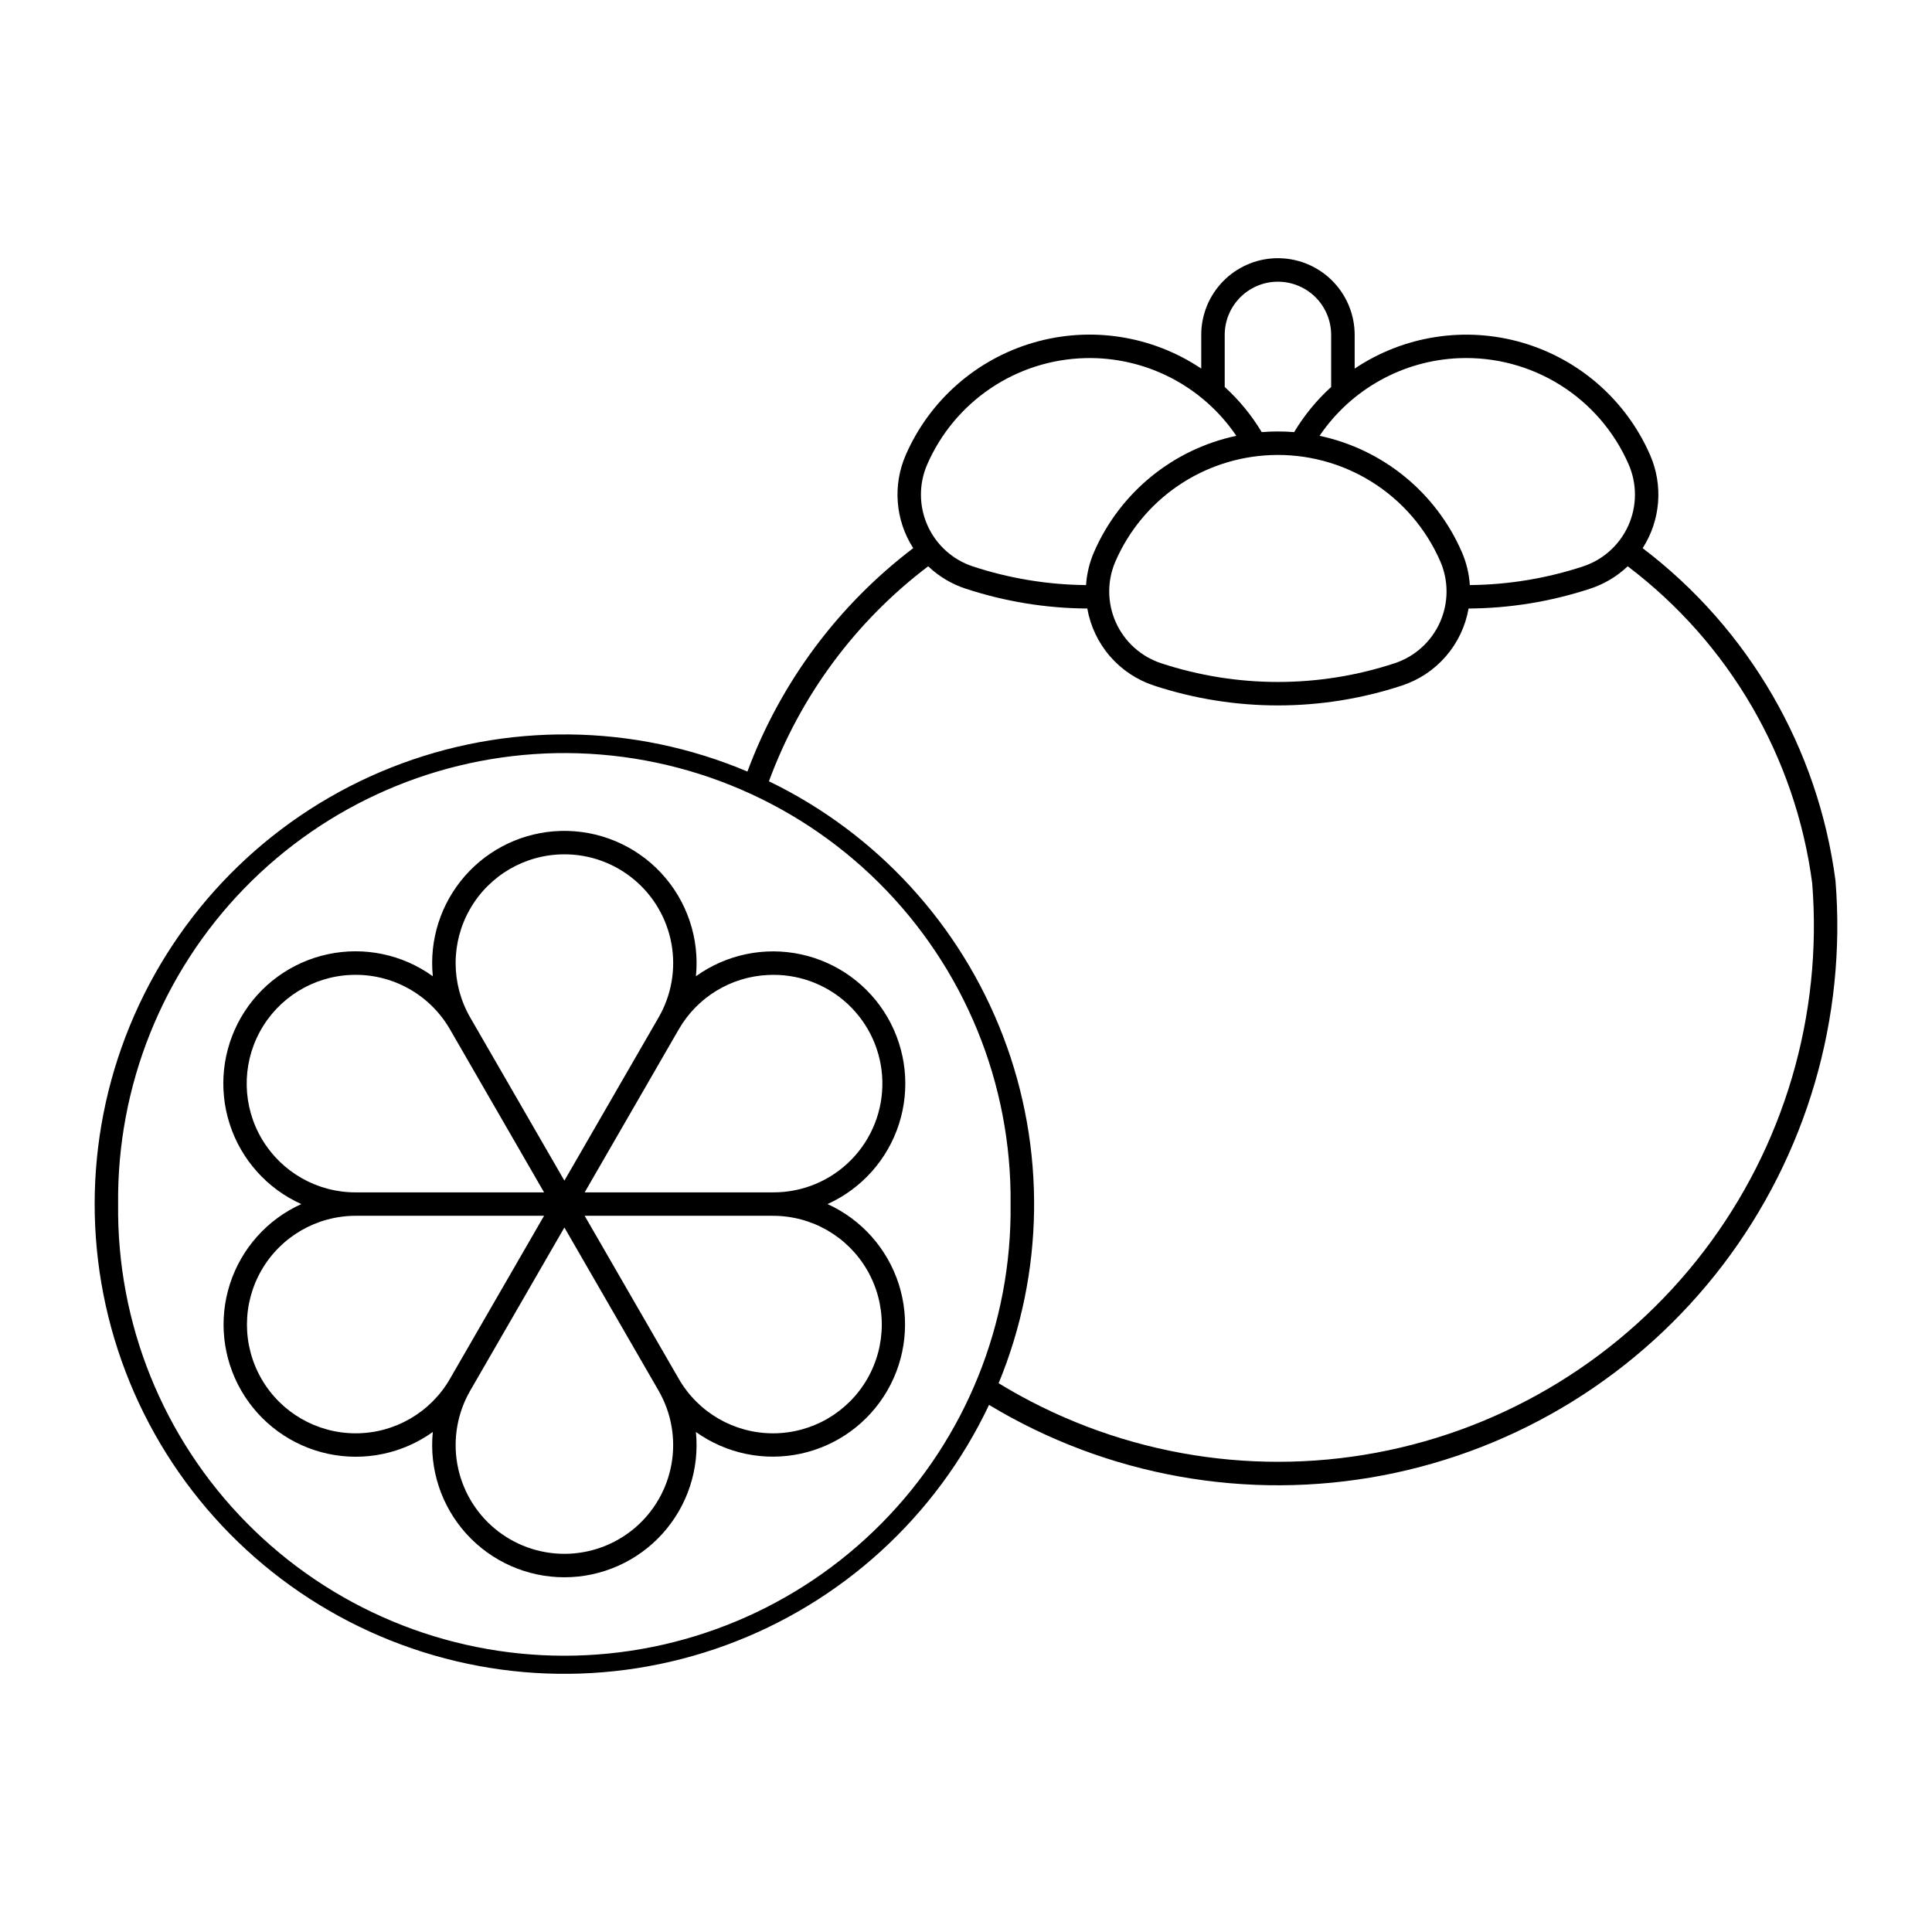<?xml version="1.0" encoding="UTF-8"?>
<!-- Uploaded to: ICON Repo, www.iconrepo.com, Generator: ICON Repo Mixer Tools -->
<svg fill="#000000" width="800px" height="800px" version="1.1" viewBox="144 144 512 512" xmlns="http://www.w3.org/2000/svg">
 <g>
  <path d="m292.52 364.21c-9.715 0.289-18.871 4.602-25.285 11.902-6.41 7.301-9.504 16.934-8.535 26.605-8.039-5.793-18.152-7.91-27.836-5.832-9.688 2.078-18.039 8.16-22.992 16.738-4.953 8.582-6.039 18.855-2.996 28.281 3.043 9.426 9.934 17.125 18.969 21.188-9.016 4.078-15.883 11.777-18.914 21.191-3.031 9.418-1.938 19.676 3.008 28.246 4.945 8.566 13.281 14.645 22.949 16.734 9.668 2.086 19.77-0.008 27.812-5.773-0.98 9.848 2.25 19.648 8.891 26.984 6.644 7.336 16.078 11.52 25.973 11.52s19.328-4.184 25.969-11.52c6.644-7.336 9.875-17.137 8.895-26.984 8.039 5.75 18.133 7.84 27.793 5.746 9.664-2.09 17.992-8.164 22.934-16.723 4.941-8.562 6.039-18.809 3.019-28.223-3.019-9.41-9.875-17.109-18.871-21.199 9.02-4.074 15.895-11.773 18.93-21.195 3.031-9.422 1.938-19.688-3.012-28.258-4.953-8.57-13.297-14.648-22.973-16.73-9.676-2.078-19.781 0.027-27.82 5.809 1.004-10.031-2.363-20.008-9.238-27.383-6.875-7.371-16.594-11.426-26.668-11.125zm0.895 6.191v0.004c6.797-0.039 13.387 2.324 18.605 6.676 5.223 4.348 8.742 10.402 9.934 17.094 1.191 6.688-0.02 13.586-3.422 19.469l-24.961 43.238-24.961-43.238c-5.137-8.895-5.156-19.848-0.043-28.758 5.109-8.91 14.578-14.426 24.848-14.48zm-56.363 31.961v0.004c5.262-0.223 10.48 1 15.094 3.539 4.617 2.535 8.445 6.285 11.078 10.844l24.961 43.242h-49.922c-10.168 0.023-19.598-5.316-24.812-14.047-5.215-8.73-5.441-19.562-0.598-28.508 4.844-8.941 14.039-14.668 24.203-15.07zm110.46 0.016v0.004c7.777-0.406 15.391 2.352 21.102 7.648 5.711 5.293 9.039 12.676 9.219 20.461 0.184 7.785-2.793 15.316-8.25 20.871-5.457 5.559-12.93 8.668-20.719 8.629h-49.922l24.961-43.242c4.91-8.496 13.809-13.91 23.609-14.367zm-109.25 63.816h49.922l-24.961 43.242v0.004c-5.148 8.914-14.664 14.406-24.961 14.406s-19.812-5.496-24.961-14.414c-5.144-8.918-5.144-19.902 0-28.82 5.148-8.918 14.664-14.41 24.961-14.414zm60.676 0h49.922l0.004 0.004c10.297 0.004 19.812 5.496 24.957 14.414 5.148 8.918 5.148 19.902 0.004 28.82-5.148 8.918-14.664 14.414-24.961 14.414s-19.812-5.492-24.961-14.406zm-5.367 3.106 24.961 43.242v0.004c3.391 5.867 4.602 12.742 3.426 19.418-1.176 6.672-4.668 12.719-9.859 17.074s-11.75 6.742-18.527 6.742c-6.777 0-13.336-2.387-18.527-6.742-5.191-4.356-8.68-10.402-9.859-17.074-1.176-6.676 0.039-13.551 3.426-19.418z"/>
  <path d="m482.04 212.43c-5.277 0.164-10.281 2.375-13.957 6.16-3.68 3.789-5.738 8.859-5.742 14.137v8.949c-13.086-8.77-29.387-11.285-44.504-6.863-15.121 4.418-27.5 15.316-33.801 29.754-3.512 8.047-2.769 17.316 1.98 24.699-19.965 15.168-35.207 35.699-43.941 59.203-30.133-12.75-64.07-13.125-94.473-1.043-30.406 12.078-54.832 35.645-67.996 65.598-13.164 29.949-14.004 63.883-2.344 94.449 11.66 30.57 34.887 55.316 64.656 68.891 29.766 13.574 63.684 14.883 94.406 3.644 30.727-11.238 55.793-34.121 69.777-63.699 31.301 18.883 68.477 25.531 104.38 18.672 35.906-6.859 68.012-26.742 90.152-55.832 22.137-29.09 32.746-65.336 29.789-101.77-4.582-35.016-22.98-66.746-51.102-88.109 4.746-7.387 5.484-16.656 1.969-24.699-6.305-14.434-18.68-25.324-33.797-29.746-15.113-4.418-31.41-1.91-44.492 6.856v-8.949c-0.008-5.496-2.238-10.758-6.191-14.582-3.949-3.824-9.277-5.887-14.773-5.715zm0.168 6.227v0.004c3.812-0.121 7.512 1.305 10.258 3.953 2.742 2.652 4.293 6.301 4.305 10.113v13.824c-3.836 3.488-7.141 7.519-9.809 11.965-2.859-0.234-5.734-0.234-8.594 0-2.668-4.445-5.973-8.477-9.805-11.965v-13.824c0.016-7.598 6.051-13.82 13.645-14.066zm-50.609 20.242 0.004 0.004c15.98-0.398 31.062 7.363 40.031 20.594-16.789 3.566-30.82 15.02-37.68 30.75-1.219 2.789-1.941 5.769-2.141 8.805-10.191-0.094-20.312-1.762-29.996-4.945-5.356-1.766-9.715-5.707-12.016-10.855-2.301-5.148-2.328-11.027-0.07-16.191 3.574-8.195 9.414-15.195 16.832-20.184 7.418-4.988 16.105-7.754 25.039-7.973zm99.059 0.02 0.004 0.004c9.453-0.387 18.805 2.094 26.824 7.113s14.336 12.348 18.117 21.023c2.258 5.164 2.231 11.043-0.066 16.191-2.301 5.148-6.664 9.09-12.02 10.855-9.684 3.184-19.805 4.852-29.996 4.945-0.199-3.035-0.922-6.016-2.144-8.805-6.856-15.73-20.891-27.184-37.68-30.75 8.359-12.336 22.074-19.973 36.961-20.574zm-49.906 25.68 0.004 0.004c9.449-0.383 18.797 2.098 26.812 7.121 8.016 5.019 14.328 12.344 18.113 21.016 2.25 5.164 2.223 11.039-0.078 16.184-2.301 5.144-6.66 9.082-12.012 10.848-20.086 6.609-41.762 6.609-61.852 0-5.356-1.758-9.723-5.695-12.031-10.84-2.305-5.144-2.34-11.023-0.09-16.191 3.523-8.078 9.25-15.004 16.527-19.98 7.273-4.973 15.801-7.801 24.609-8.156zm-90.777 29.469v0.004c2.828 2.691 6.223 4.715 9.93 5.93 10.41 3.422 21.285 5.199 32.242 5.262 0.82 4.684 2.894 9.059 6.008 12.656 3.109 3.594 7.141 6.277 11.656 7.762 21.344 7.019 44.371 7.019 65.711 0 4.519-1.484 8.547-4.168 11.66-7.762 3.109-3.598 5.188-7.973 6.004-12.656 10.957-0.062 21.836-1.84 32.242-5.262 3.711-1.215 7.102-3.238 9.93-5.93 26.867 20.324 44.473 50.559 48.891 83.957 2.801 34.984-7.449 69.766-28.777 97.641-21.324 27.871-52.215 46.863-86.715 53.309-34.5 6.445-70.164-0.113-100.11-18.406 12.102-29.336 12.539-62.191 1.227-91.844-11.316-29.648-33.527-53.859-62.098-67.68 8.324-22.641 22.973-42.418 42.203-56.977zm-98.602 49.52v0.004c31.961-0.59 62.797 11.781 85.484 34.297 22.691 22.516 35.301 53.254 34.957 85.215 0.379 31.609-11.914 62.055-34.133 84.539s-52.512 35.141-84.125 35.141c-31.609 0-61.902-12.656-84.121-35.141s-34.512-52.93-34.133-84.539c-0.336-31.203 11.676-61.277 33.418-83.66 21.742-22.387 51.453-35.273 82.652-35.852z"/>
 </g>
</svg>